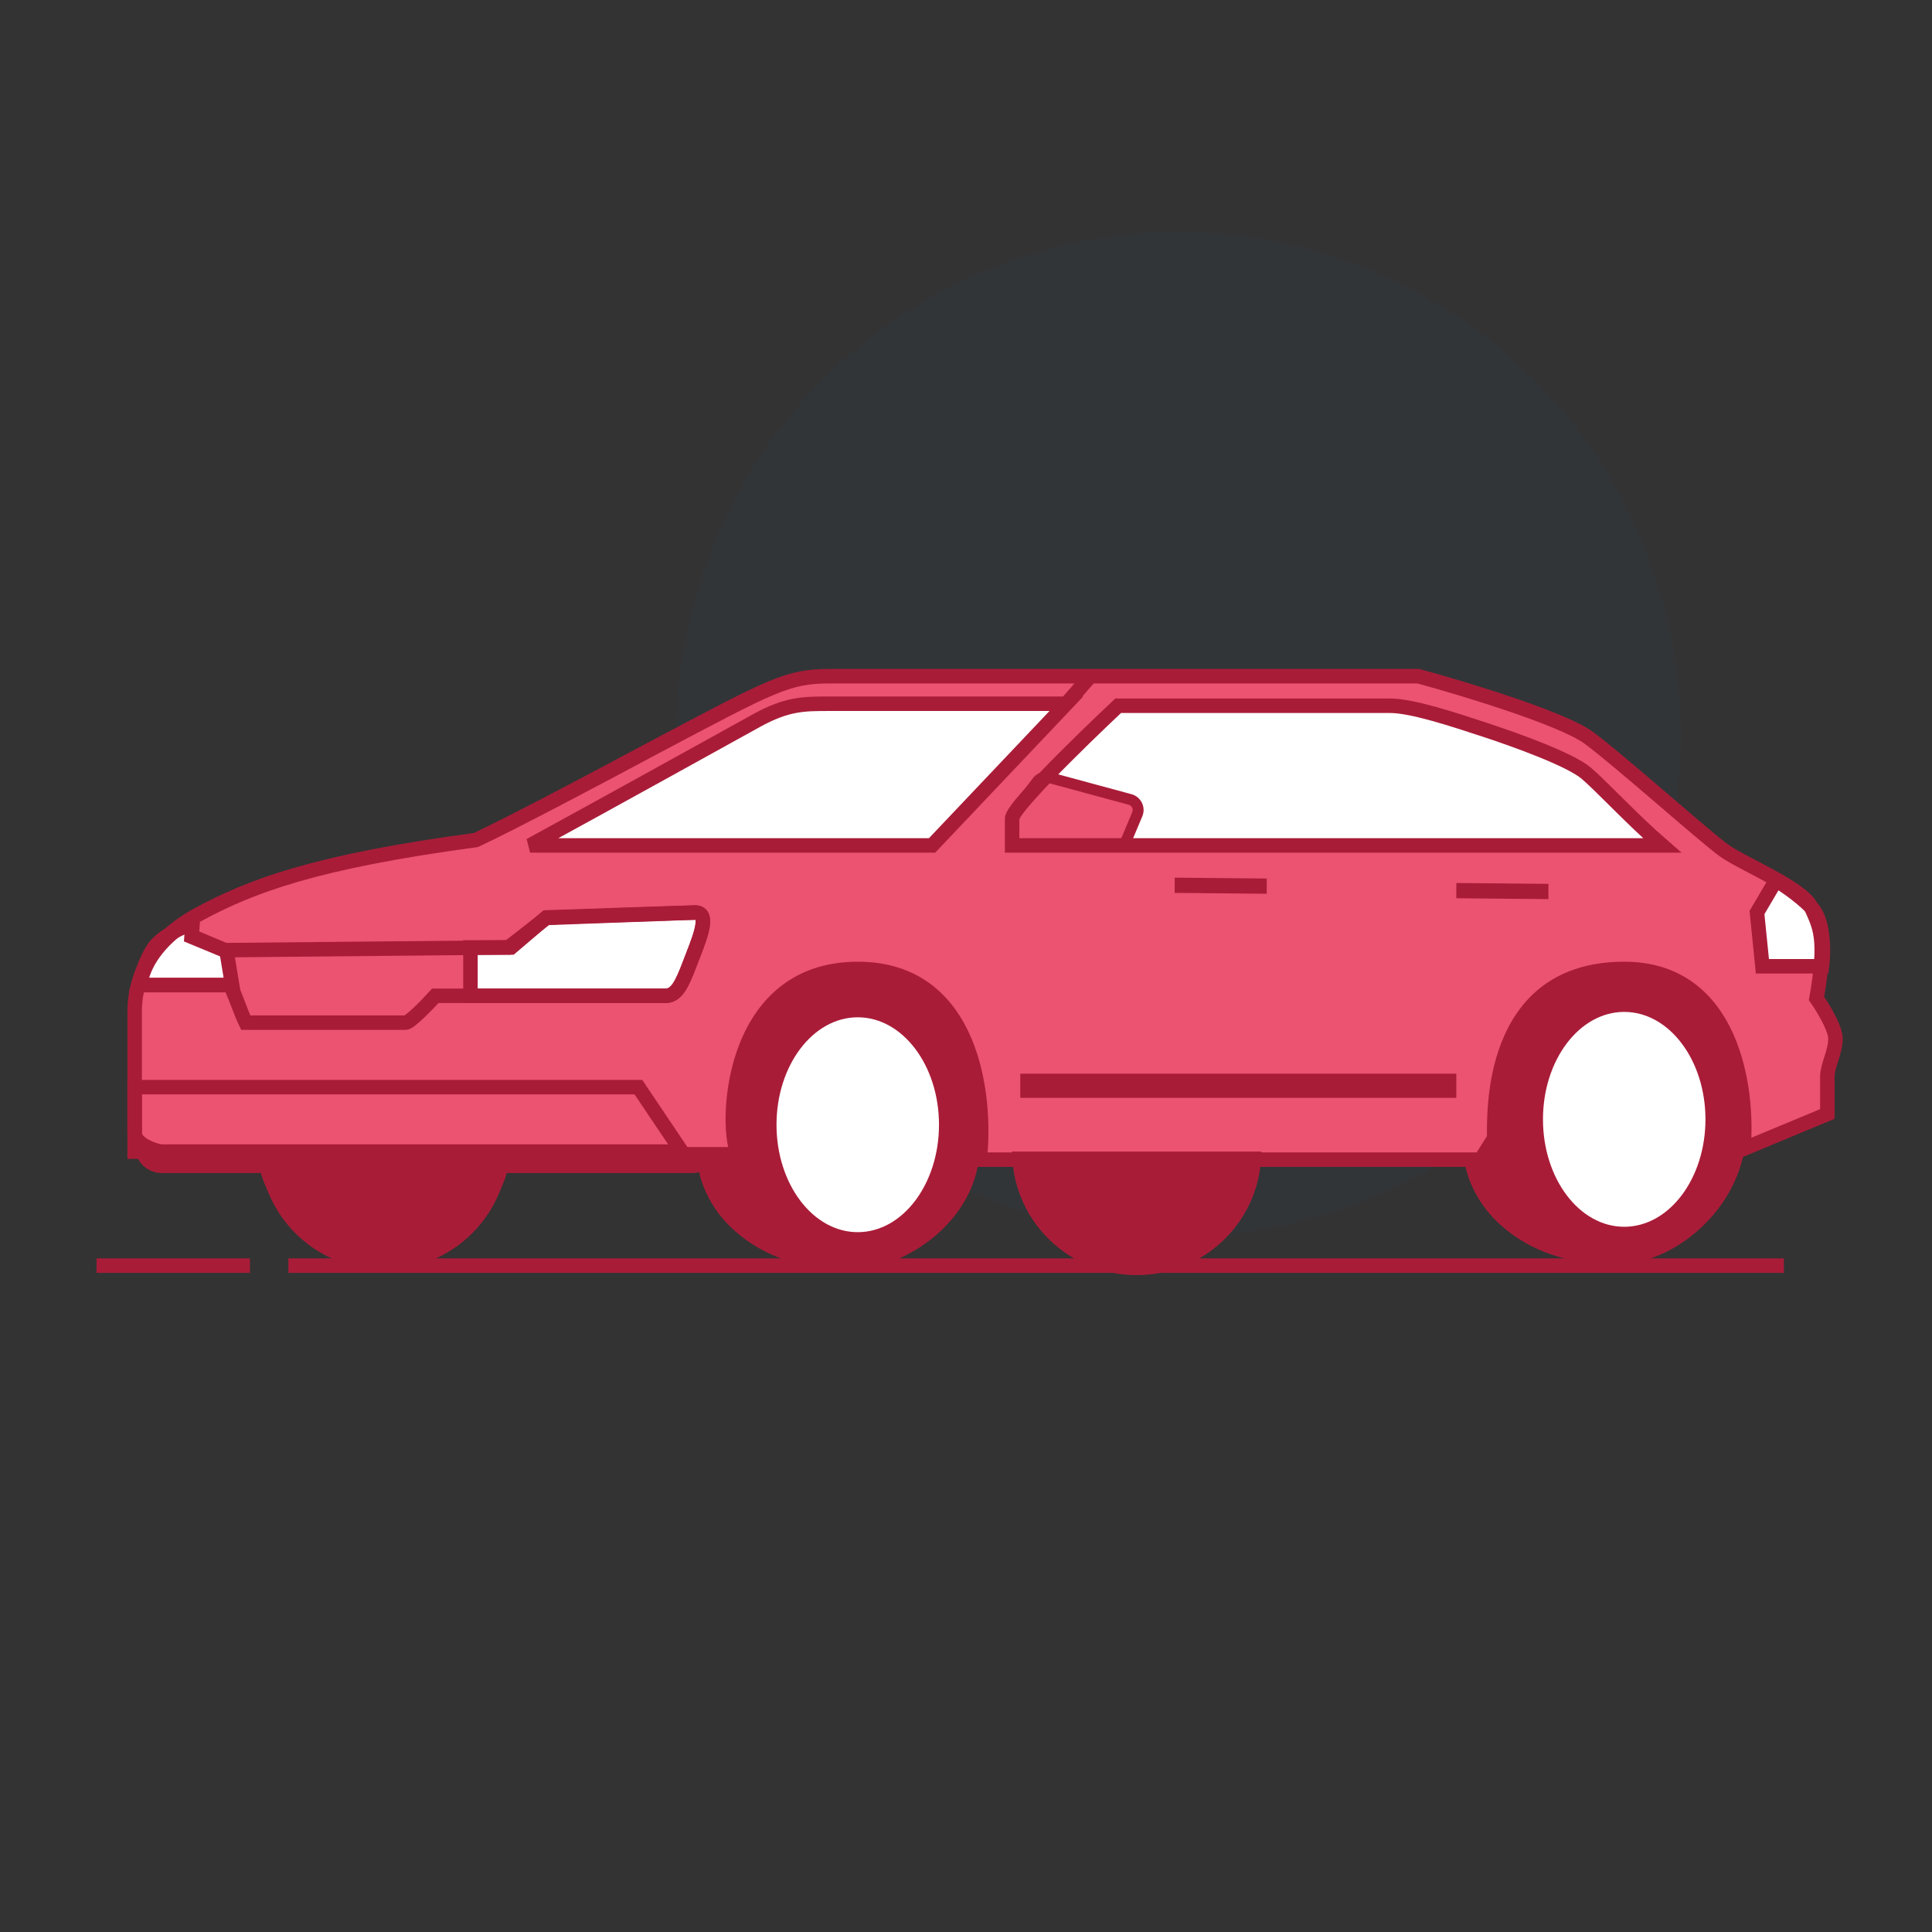 <svg width="100" height="100" viewBox="0 0 100 100" fill="none" xmlns="http://www.w3.org/2000/svg">
<rect x="0" y="0" width="100" height="100" fill="#333333" stroke="none"/>
<circle opacity="0.05" cx="61" cy="38" r="26" fill="#275499"/>
<path d="M6.969 57.659H37.248V59.305C37.248 60.085 36.616 60.718 35.836 60.718H8.381C7.601 60.718 6.969 60.085 6.969 59.305V57.659Z" fill="#A91C38"/>
<path d="M77.619 63.359C76.273 62.136 75.844 60.626 75.797 60.023V49.597H90.376V58.494C90.376 62.247 86.871 65.445 83.647 65.445C81.404 65.445 79.301 64.889 77.619 63.359Z" fill="#A91C38"/>
<path d="M37.951 63.637C36.605 62.414 36.175 60.903 36.129 60.301V49.875H50.708V59.328C50.708 63.081 46.923 65.722 43.979 65.722C41.736 65.722 39.633 65.166 37.951 63.637Z" fill="#A91C38"/>
<path d="M42.995 35C40.753 35 40.052 35.417 33.743 38.753C31.501 39.958 26.538 42.59 24.632 43.48C16.361 44.592 12.996 45.843 10.193 47.372C7.389 48.902 6.969 51.126 6.969 52.377V58.633C6.969 59.328 8.37 59.745 9.352 59.745H38.229C37.528 58.772 37.528 50.153 44.397 50.153C50.341 50.153 51.079 56.733 50.706 60.023H76.639L77.34 58.911C77.34 57.66 77.06 50.153 84.069 50.153C89.676 50.153 90.517 56.362 90.237 59.467L94.583 57.66V55.713C94.583 55.157 95.003 54.462 95.003 53.767C95.003 53.211 94.349 52.145 94.022 51.682C94.583 48.485 94.162 47.928 93.742 46.955C93.321 45.982 90.237 44.731 89.256 44.036C88.275 43.341 83.929 39.449 82.247 38.197C80.901 37.197 75.798 35.649 73.415 35H68.649H42.995Z" fill="#EB5371"/>
<path d="M7.25 50.987H7.926H12.016L11.724 49.214L9.971 48.474L9.773 47.651C8.14 48.736 7.41 49.918 7.25 50.987Z" fill="white" stroke="#A91C38" stroke-width="0.75" stroke-linecap="round"/>
<path d="M26.315 59.883C26.315 60.723 26.148 60.999 25.824 61.774C25.5 62.55 25.025 63.255 24.426 63.849C23.827 64.443 23.116 64.914 22.334 65.235C21.552 65.557 20.713 65.722 19.866 65.722C19.019 65.722 18.181 65.557 17.398 65.235C16.616 64.914 15.905 64.443 15.306 63.849C14.708 63.255 14.233 62.55 13.909 61.774C13.585 60.999 13.418 60.723 13.418 59.883L19.866 59.883H26.315Z" fill="#A91C38"/>
<path d="M65.283 59.605C65.283 60.445 65.117 61.277 64.793 62.052C64.469 62.828 63.993 63.533 63.395 64.127C62.796 64.721 62.085 65.192 61.303 65.513C60.52 65.835 59.682 66 58.835 66C57.988 66 57.15 65.835 56.367 65.513C55.585 65.192 54.874 64.721 54.275 64.127C53.676 63.533 53.202 62.828 52.877 62.052C52.553 61.277 52.387 60.445 52.387 59.605L58.835 59.605H65.283Z" fill="#A91C38"/>
<path d="M48.152 43.758H27.437C31.17 41.667 37.83 38.142 39.093 37.425C40.673 36.529 40.973 36.529 42.266 36.529H55.194L48.152 43.758Z" fill="white"/>
<path d="M55.194 36.426L48.245 43.758H27.437C31.186 41.713 37.878 38.004 39.147 37.302C40.733 36.426 41.597 36.426 42.895 36.426C43.933 36.426 51.205 36.426 55.194 36.426ZM55.194 36.426L56.315 35.139" stroke="#A91C38" stroke-width="0.75" stroke-linecap="round"/>
<path d="M94.306 50.014H91.222L90.941 47.233L91.923 45.565C92.25 45.751 93.072 46.288 93.745 46.955C94.418 47.623 94.399 49.272 94.306 50.014Z" fill="white" stroke="#A91C38" stroke-width="0.75"/>
<path d="M42.995 35C40.753 35 40.052 35.417 33.743 38.753C31.501 39.958 26.538 42.59 24.632 43.48C16.361 44.592 12.996 45.843 10.193 47.372C7.389 48.902 6.969 51.126 6.969 52.377V58.633C6.969 59.328 8.37 59.745 9.352 59.745H38.229C37.528 58.772 37.528 50.153 44.397 50.153C50.341 50.153 51.079 56.733 50.706 60.023H76.639L77.34 58.911C77.34 57.66 77.06 50.153 84.069 50.153C89.676 50.153 90.517 56.362 90.237 59.467L94.583 57.66V55.713C94.583 55.157 95.003 54.462 95.003 53.767C95.003 53.211 94.349 52.145 94.022 51.682C94.583 48.485 94.162 47.928 93.742 46.955C93.321 45.982 90.237 44.731 89.256 44.036C88.275 43.341 83.929 39.449 82.247 38.197C80.901 37.197 75.798 35.649 73.415 35H68.649H42.995Z" stroke="#A91C38" stroke-width="0.75" stroke-linecap="round"/>
<path d="M52.809 56.825V55.574H75.378V56.825H52.809Z" fill="#A91C38"/>
<path d="M71.951 36.529H64.913H57.876C57.876 36.529 52.389 41.673 52.387 42.368C52.386 43.063 52.387 43.758 52.387 43.758H86.03C84.529 42.46 82.76 40.56 82.084 40.005C81.24 39.309 78.565 38.336 76.876 37.78C75.188 37.224 73.076 36.529 71.951 36.529Z" fill="white"/>
<path d="M58.492 41.38L54.286 40.241C54.069 40.182 53.838 40.257 53.7 40.435C53.518 40.668 53.266 40.998 53.087 41.256C52.875 41.563 52.598 42.01 52.465 42.228C52.413 42.312 52.387 42.408 52.387 42.507V43.758H57.812C58.039 43.758 58.245 43.622 58.333 43.412L58.865 42.145C58.998 41.829 58.822 41.47 58.492 41.38Z" fill="#EB5371" stroke="#A91C38" stroke-width="0.565"/>
<path d="M71.951 36.529H64.913H57.876C57.876 36.529 52.389 41.673 52.387 42.368C52.386 43.063 52.387 43.758 52.387 43.758H86.03C84.529 42.46 82.76 40.56 82.084 40.005C81.24 39.309 78.565 38.336 76.876 37.78C75.188 37.224 73.076 36.529 71.951 36.529Z" stroke="#A91C38" stroke-width="0.75" stroke-linecap="round"/>
<path d="M33.043 56.27H6.969V59.606H35.285L33.043 56.27Z" stroke="#A91C38" stroke-width="0.75" stroke-linecap="round"/>
<path d="M35.706 49.874C35.286 50.986 35.005 51.542 34.445 51.542H24.351V49.318L26.454 49.04L28.276 47.487C32.549 47.339 35.714 47.233 35.987 47.233C36.828 47.233 36.127 48.762 35.706 49.874Z" fill="white"/>
<path d="M35.706 49.874C35.286 50.986 35.005 51.542 34.445 51.542H24.351V49.04H26.454L28.276 47.487C32.549 47.339 35.714 47.233 35.987 47.233C36.828 47.233 36.127 48.762 35.706 49.874Z" fill="white" stroke="#A91C38" stroke-width="0.75" stroke-linecap="round"/>
<path d="M60.801 46.216V45.427L65.567 45.472V46.261L60.801 46.216Z" fill="#A91C38"/>
<path d="M75.379 46.493V45.704L80.145 45.749V46.538L75.379 46.493Z" fill="#A91C38"/>
<ellipse cx="84.069" cy="57.937" rx="4.205" ry="5.561" fill="white"/>
<ellipse cx="44.397" cy="58.216" rx="4.205" ry="5.561" fill="white"/>
<path d="M11.877 50.987H8.477H7.16C7.16 50.987 7.5 49.712 7.982 49.041C8.521 48.289 9.967 47.793 9.967 47.793L9.914 48.485L11.596 49.18L26.316 49.041L28.278 47.512C28.278 47.512 35.857 47.234 35.988 47.234C36.829 47.234 36.128 48.763 35.708 49.875C35.287 50.987 35.007 51.543 34.446 51.543H22.531C22.11 52.007 21.213 52.933 20.989 52.933H12.718C12.484 52.47 11.989 50.987 11.877 50.987Z" stroke="#A91C38" stroke-width="0.75" stroke-linecap="round"/>
<path d="M14.926 65.508L92.333 65.508" stroke="#A91C38" stroke-width="0.75"/>
<path d="M12.937 65.508L4.998 65.508" stroke="#A91C38" stroke-width="0.75"/>
</svg>
